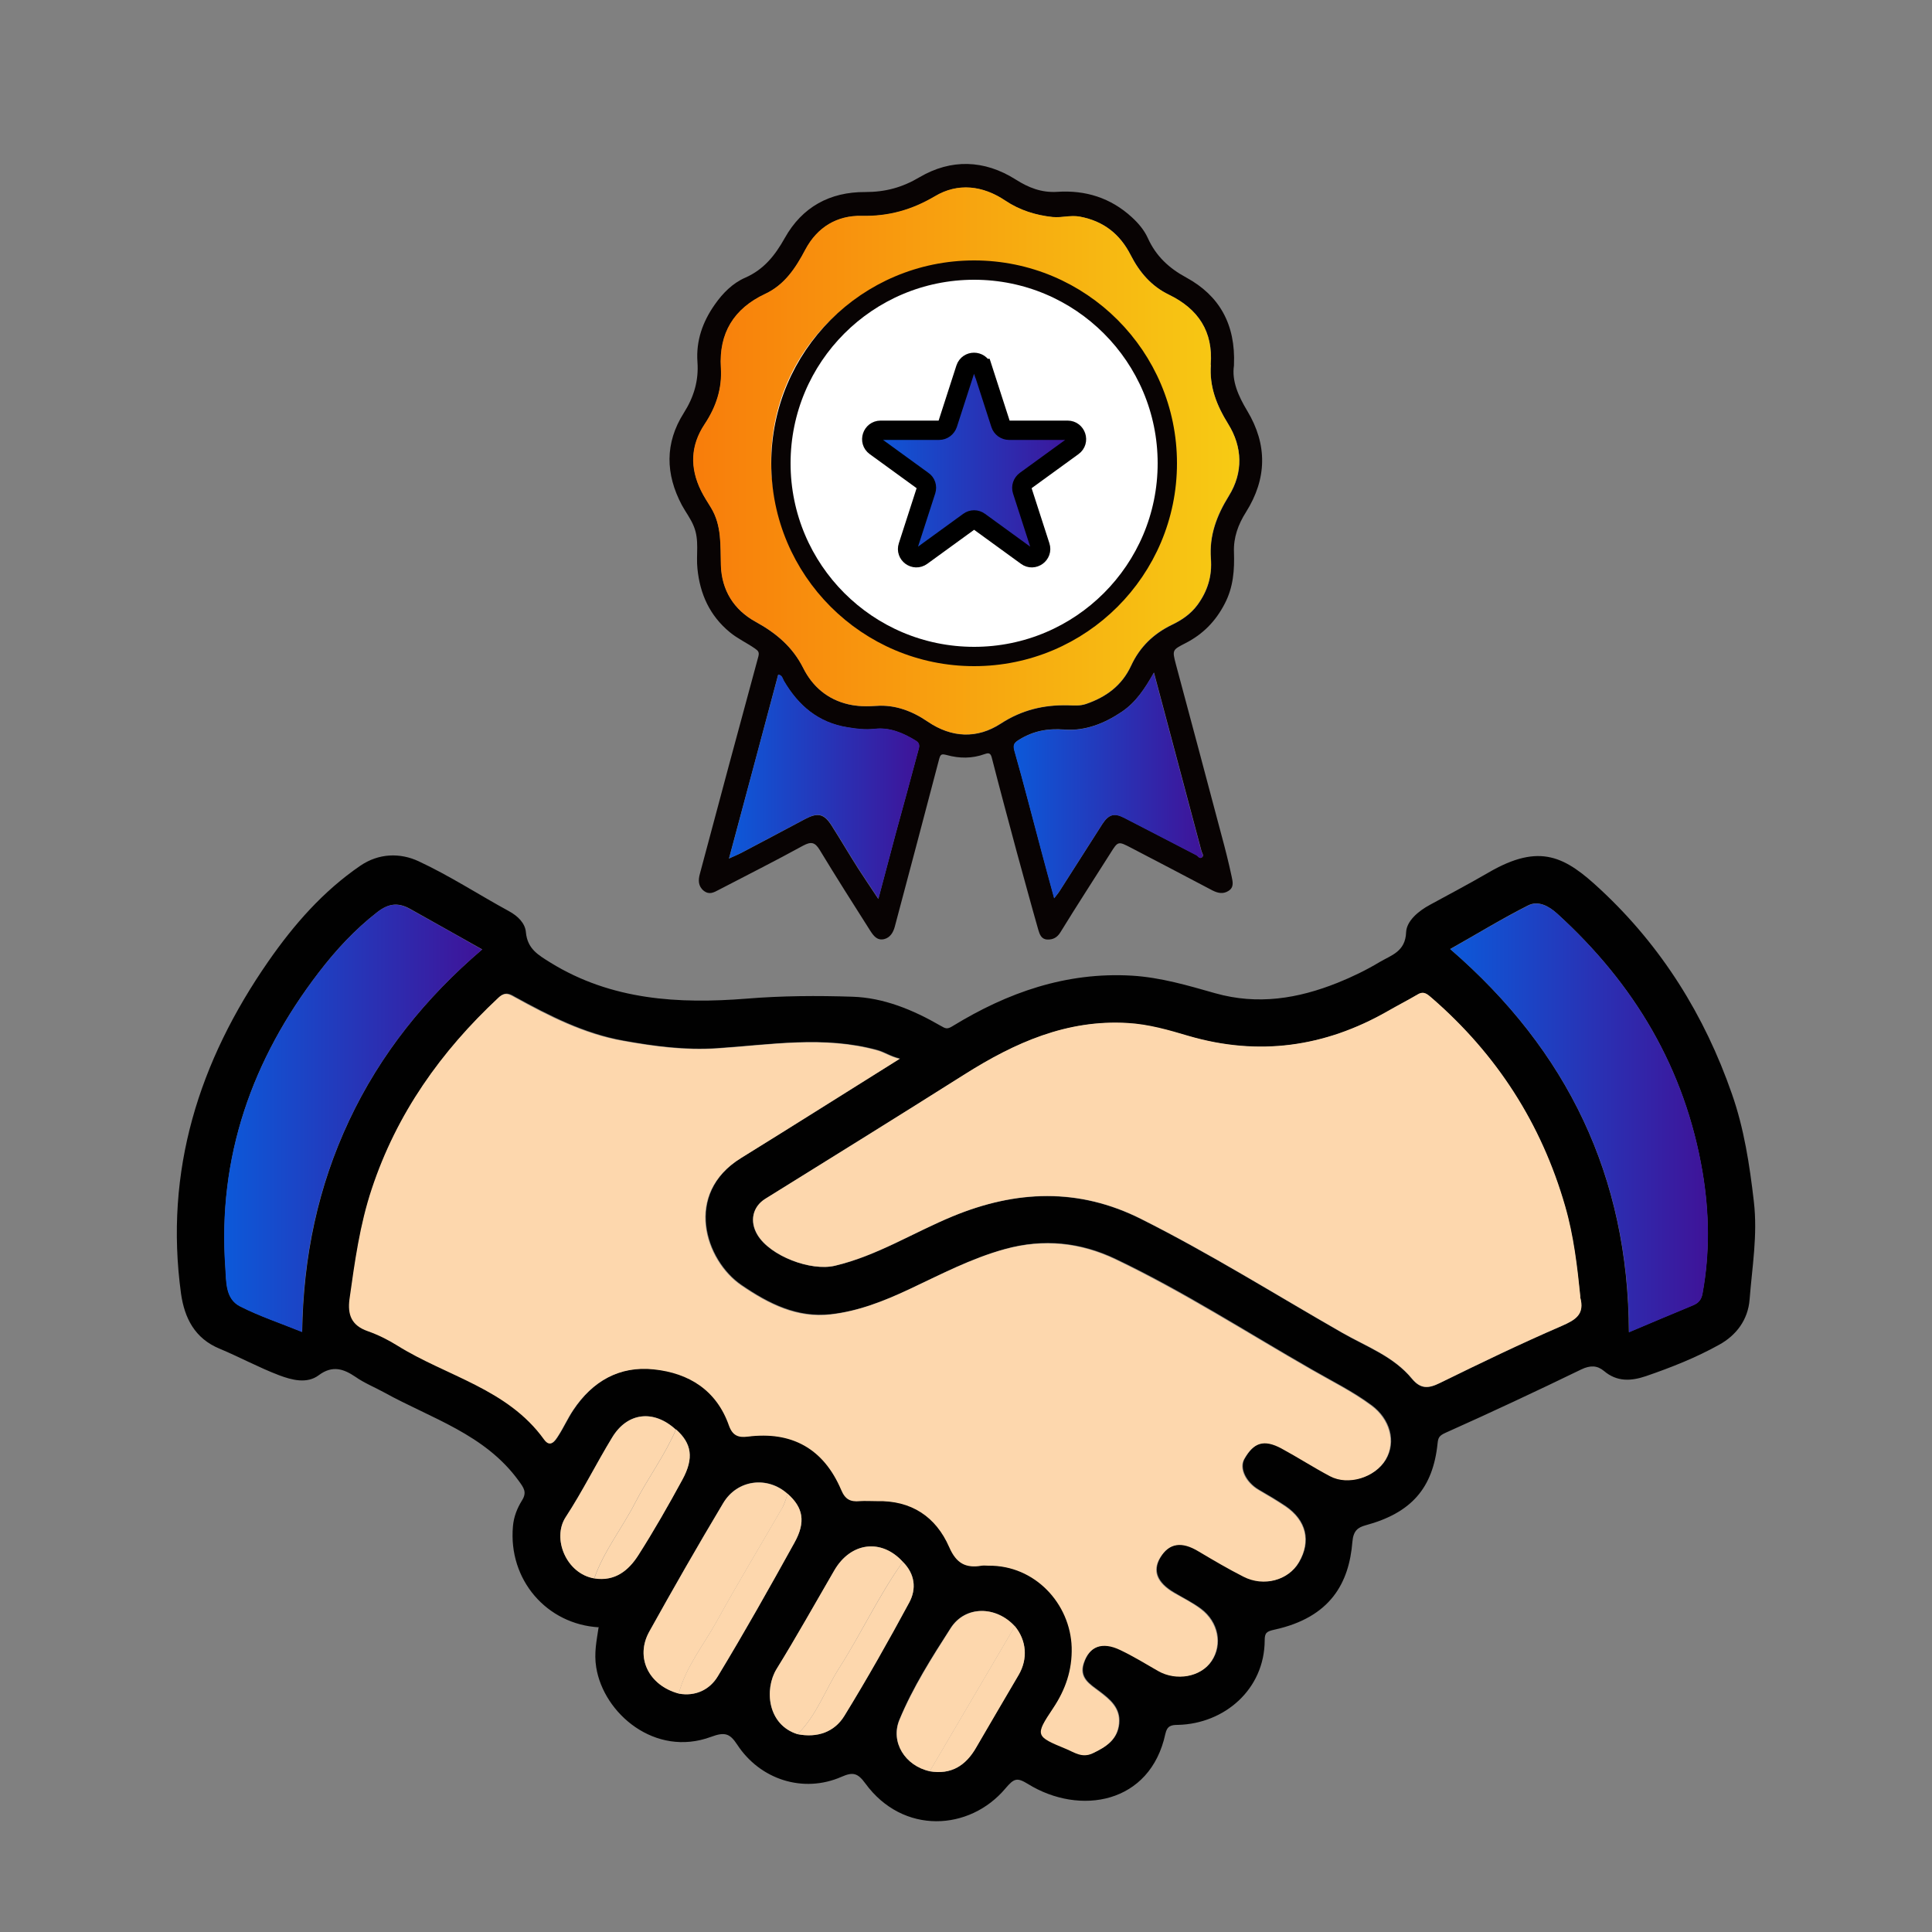 <?xml version="1.0" encoding="UTF-8"?> <svg xmlns="http://www.w3.org/2000/svg" xmlns:xlink="http://www.w3.org/1999/xlink" id="Layer_1" data-name="Layer 1" viewBox="0 0 100 100"><rect x="0" y="0" width="100" height="100" fill="#808080" stroke="none"/><defs><style> .cls-1 { fill: url(#linear-gradient-2); } .cls-2 { fill: #fff; } .cls-3 { fill: #080303; } .cls-4 { fill: url(#linear-gradient-6); stroke: #000; } .cls-4, .cls-5 { stroke-miterlimit: 10; } .cls-6 { fill: url(#linear-gradient-5); } .cls-5 { fill: none; stroke: #080303; } .cls-7 { fill: url(#linear-gradient-3); } .cls-8 { fill: #fdd7ad; } .cls-9 { fill: url(#linear-gradient); } .cls-10 { fill: url(#linear-gradient-4); } .cls-11 { fill: #010101; } </style><linearGradient id="linear-gradient" x1="11.6" y1="57.89" x2="24.96" y2="57.89" gradientUnits="userSpaceOnUse"><stop offset="0" stop-color="#0c59d9"></stop><stop offset="1" stop-color="#3f1398"></stop></linearGradient><linearGradient id="linear-gradient-2" x1="75.07" y1="57.86" x2="88.4" y2="57.86" xlink:href="#linear-gradient"></linearGradient><linearGradient id="linear-gradient-3" x1="35.88" y1="23.85" x2="64.14" y2="23.85" gradientUnits="userSpaceOnUse"><stop offset="0" stop-color="#f87d0b"></stop><stop offset="1" stop-color="#f7cb14"></stop></linearGradient><linearGradient id="linear-gradient-4" x1="52.47" y1="40.66" x2="62.27" y2="40.66" xlink:href="#linear-gradient"></linearGradient><linearGradient id="linear-gradient-5" x1="37.73" y1="40.71" x2="47.59" y2="40.71" xlink:href="#linear-gradient"></linearGradient><linearGradient id="linear-gradient-6" x1="45.13" y1="23.81" x2="55.71" y2="23.81" xlink:href="#linear-gradient"></linearGradient></defs><path class="cls-11" d="m31.01,84.23c-2.71-.15-4.71-2.46-4.46-5.23.04-.49.22-.94.47-1.34.26-.42.1-.64-.17-1.01-1.75-2.42-4.53-3.23-6.97-4.58-.49-.27-1.02-.48-1.49-.81-.58-.39-1.17-.62-1.89-.08-.61.46-1.4.25-2.06,0-1.05-.4-2.04-.94-3.07-1.37-1.29-.53-1.82-1.59-2-2.85-.87-6.35.92-12.02,4.52-17.2,1.32-1.9,2.83-3.63,4.76-4.95.95-.65,2.06-.68,3.02-.23,1.61.75,3.11,1.73,4.67,2.58.46.25.84.62.88,1.09.08.86.62,1.17,1.28,1.58,3.15,1.94,6.62,2.14,10.14,1.86,1.83-.15,3.66-.16,5.48-.1,1.62.05,3.14.68,4.56,1.5.26.15.34.2.63.02,2.84-1.74,5.88-2.81,9.28-2.61,1.49.09,2.9.51,4.31.91,2.2.62,4.28.28,6.33-.54.75-.3,1.49-.66,2.19-1.08.59-.35,1.32-.53,1.36-1.53.02-.59.64-1.11,1.24-1.43,1.01-.55,2.03-1.09,3.03-1.67,2.67-1.55,3.97-.82,5.8.89,3.16,2.94,5.38,6.51,6.79,10.56.63,1.79.92,3.68,1.14,5.59.2,1.73-.09,3.37-.22,5.05-.08,1.07-.7,1.87-1.57,2.35-1.2.67-2.49,1.18-3.8,1.63-.77.26-1.5.3-2.17-.27-.35-.29-.71-.3-1.17-.08-2.33,1.13-4.68,2.23-7.05,3.29-.3.14-.36.24-.39.53-.24,2.34-1.37,3.61-3.73,4.25-.4.11-.63.28-.68.85-.17,2.12-1.12,3.91-4.03,4.55-.41.09-.51.16-.51.56-.01,2.52-2.07,4.31-4.49,4.37-.35,0-.56.05-.65.46-.78,3.64-4.44,4.25-7.11,2.6-.57-.35-.72-.3-1.17.23-1.85,2.2-5.3,2.41-7.25-.26-.4-.55-.65-.6-1.24-.34-1.97.86-4.21.15-5.4-1.68-.37-.56-.63-.66-1.35-.39-2.89,1.07-5.56-1.21-5.94-3.6-.12-.74.02-1.37.12-2.05Zm3.97-10.24c-1.14-1.04-2.5-.9-3.29.4-.83,1.36-1.54,2.8-2.41,4.13-.72,1.1.03,2.93,1.48,3.17,1.06.17,1.77-.4,2.28-1.2.81-1.27,1.56-2.58,2.28-3.91.61-1.13.48-1.88-.33-2.6Zm13.13,17.69c1.11.19,1.87-.28,2.41-1.23.72-1.26,1.46-2.51,2.2-3.76.49-.83.41-1.78-.2-2.52-.96-1.05-2.56-1.09-3.32.1-.98,1.52-1.96,3.06-2.65,4.74-.48,1.15.29,2.38,1.56,2.66Zm-1.38-10.84c-1.11-1.22-2.7-1.02-3.55.45-.99,1.7-1.94,3.42-2.98,5.09-.66,1.06-.47,2.9,1.08,3.38,1.01.2,1.9-.1,2.42-.94,1.18-1.92,2.29-3.88,3.36-5.87.39-.72.3-1.49-.33-2.11Zm-11.6,6.82c.88.16,1.61-.21,2.02-.89,1.38-2.27,2.68-4.59,3.97-6.92.6-1.08.45-1.82-.35-2.53-1.04-.94-2.61-.75-3.34.48-1.31,2.19-2.58,4.41-3.82,6.64-.75,1.34-.03,2.8,1.52,3.21Zm11.46-32.87c-.5-.12-.8-.34-1.16-.44-2.76-.76-5.55-.28-8.3-.1-1.67.11-3.25-.1-4.85-.39-2.03-.36-3.84-1.29-5.63-2.27-.26-.15-.48-.28-.82.03-2.98,2.78-5.27,6-6.56,9.9-.62,1.85-.88,3.77-1.15,5.7-.12.82.11,1.37.94,1.66.54.19,1.06.45,1.54.75,2.55,1.59,5.7,2.23,7.59,4.86.32.45.56.08.72-.18.28-.43.49-.91.78-1.34.99-1.48,2.39-2.3,4.18-2.11,1.82.19,3.25,1.08,3.89,2.91.18.53.5.63.97.57,2.29-.29,3.93.62,4.84,2.76.21.5.48.63.95.58.29-.03.58,0,.88,0,1.79-.05,3.07.8,3.76,2.38.37.84.85,1.1,1.68.96.11-.02.23,0,.35,0,2.41-.02,4.24,1.98,4.31,4.23.04,1.18-.32,2.19-.97,3.16-.94,1.4-.91,1.43.69,2.1.43.18.82.48,1.37.22.69-.33,1.27-.71,1.35-1.53.07-.81-.47-1.25-1.04-1.68-.47-.35-1.04-.68-.79-1.44.29-.89.96-1.15,1.91-.69.67.32,1.31.71,1.95,1.08.94.54,2.21.32,2.76-.51.57-.85.35-2.01-.55-2.69-.43-.32-.92-.56-1.39-.84-.89-.52-1.13-1.14-.72-1.82.46-.77,1.12-.86,2.01-.32.75.46,1.52.9,2.31,1.3,1.05.54,2.32.19,2.86-.74.63-1.09.38-2.16-.7-2.9-.45-.3-.92-.58-1.39-.85-.66-.39-1.01-1.11-.74-1.59.49-.87,1.03-1.05,1.93-.56.85.46,1.66.99,2.52,1.44.95.5,2.32.07,2.87-.85.55-.93.22-2.1-.74-2.81-.97-.72-2.05-1.25-3.09-1.85-3.37-1.93-6.65-4.05-10.16-5.72-1.8-.86-3.71-1.07-5.71-.52-1.76.48-3.34,1.32-4.96,2.08-1.3.61-2.64,1.14-4.07,1.3-1.74.19-3.2-.54-4.62-1.51-1.88-1.28-3-4.73-.02-6.58,2.72-1.68,5.43-3.39,8.25-5.16Zm35.2,12.34c-.16-1.57-.35-3.15-.79-4.7-1.23-4.27-3.53-7.85-6.89-10.76-.23-.2-.41-.39-.74-.19-.51.3-1.04.57-1.56.87-3.25,1.86-6.68,2.33-10.29,1.28-1.04-.3-2.07-.6-3.16-.67-3.15-.19-5.85,1.03-8.43,2.65-3.43,2.16-6.88,4.3-10.33,6.45-.65.4-.82,1.16-.4,1.86.66,1.1,2.76,1.89,4.01,1.6,2.18-.51,4.06-1.72,6.1-2.56,3.27-1.35,6.51-1.49,9.75.14,3.57,1.79,6.95,3.91,10.41,5.89,1.25.72,2.66,1.22,3.61,2.38.45.54.85.51,1.44.22,2.08-1.02,4.17-2.03,6.3-2.95.73-.32,1.22-.61.96-1.5Zm-66.15,1.82c.06-3.91.82-7.52,2.43-10.95,1.62-3.45,3.96-6.36,6.89-8.86-1.29-.72-2.5-1.41-3.72-2.09-.61-.34-1.1-.31-1.71.16-1.16.9-2.15,1.97-3.02,3.11-3.46,4.5-5.25,9.56-4.84,15.29.05.71,0,1.61.76,2,1,.51,2.08.87,3.22,1.33Zm59.43-19.82c6.07,5.25,9.21,11.77,9.24,19.82,1.15-.49,2.23-.94,3.31-1.39.29-.12.44-.29.5-.63.38-2.09.35-4.16,0-6.26-.91-5.37-3.53-9.75-7.52-13.38-.44-.4-.98-.69-1.5-.43-1.35.68-2.65,1.48-4.04,2.26Z"></path><path class="cls-8" d="m46.59,54.79c-2.82,1.76-5.52,3.47-8.25,5.16-2.98,1.84-1.86,5.29.02,6.58,1.42.97,2.88,1.71,4.62,1.51,1.43-.16,2.77-.69,4.07-1.3,1.62-.76,3.21-1.6,4.96-2.08,2-.55,3.91-.34,5.71.52,3.51,1.68,6.79,3.79,10.16,5.72,1.04.6,2.12,1.13,3.09,1.85.95.7,1.29,1.88.74,2.81-.55.92-1.93,1.35-2.87.85-.85-.45-1.67-.98-2.52-1.44-.9-.48-1.44-.31-1.93.56-.27.48.08,1.2.74,1.59.47.27.94.55,1.39.85,1.08.73,1.34,1.81.7,2.9-.54.93-1.81,1.28-2.86.74-.79-.4-1.55-.85-2.31-1.3-.88-.54-1.54-.45-2.01.32-.41.68-.17,1.3.72,1.82.47.27.96.51,1.39.84.9.68,1.12,1.84.55,2.69-.55.83-1.82,1.05-2.76.51-.64-.37-1.28-.76-1.95-1.08-.95-.46-1.62-.19-1.91.69-.25.76.32,1.08.79,1.44.57.43,1.12.87,1.04,1.68-.08.83-.66,1.2-1.35,1.53-.55.26-.94-.04-1.37-.22-1.6-.66-1.63-.69-.69-2.1.65-.97,1-1.99.97-3.16-.07-2.26-1.9-4.26-4.31-4.23-.12,0-.24-.02-.35,0-.82.14-1.31-.11-1.68-.96-.69-1.58-1.97-2.43-3.76-2.38-.29,0-.59-.02-.88,0-.47.04-.74-.08-.95-.58-.91-2.14-2.56-3.05-4.84-2.76-.47.06-.78-.04-.97-.57-.64-1.83-2.07-2.72-3.89-2.91-1.79-.19-3.19.62-4.18,2.11-.29.43-.5.91-.78,1.34-.17.26-.4.62-.72.18-1.89-2.63-5.04-3.27-7.59-4.86-.48-.3-1-.56-1.54-.75-.83-.29-1.05-.84-.94-1.66.27-1.92.53-3.84,1.15-5.7,1.29-3.9,3.58-7.12,6.56-9.9.33-.31.55-.18.82-.03,1.79.99,3.6,1.91,5.63,2.27,1.6.28,3.18.5,4.85.39,2.75-.18,5.54-.67,8.3.1.37.1.67.32,1.16.44Z"></path><path class="cls-8" d="m81.79,67.13c.25.9-.23,1.18-.96,1.5-2.13.92-4.22,1.93-6.3,2.95-.59.29-.99.32-1.44-.22-.95-1.16-2.36-1.67-3.61-2.38-3.46-1.98-6.84-4.1-10.41-5.89-3.24-1.63-6.48-1.49-9.75-.14-2.04.84-3.92,2.04-6.1,2.56-1.25.3-3.35-.5-4.01-1.6-.42-.7-.25-1.45.4-1.86,3.45-2.14,6.9-4.28,10.33-6.45,2.58-1.63,5.28-2.84,8.43-2.65,1.09.06,2.12.36,3.16.67,3.61,1.05,7.03.58,10.29-1.28.52-.3,1.05-.57,1.56-.87.33-.2.51,0,.74.19,3.35,2.91,5.66,6.49,6.89,10.76.45,1.55.63,3.13.79,4.7Z"></path><path class="cls-9" d="m15.64,68.95c-1.13-.46-2.22-.82-3.22-1.33-.77-.39-.71-1.29-.76-2-.41-5.73,1.39-10.79,4.84-15.29.88-1.14,1.86-2.21,3.02-3.11.61-.48,1.11-.5,1.71-.16,1.22.68,2.44,1.36,3.72,2.09-2.93,2.5-5.27,5.41-6.89,8.86-1.61,3.42-2.38,7.04-2.43,10.95Z"></path><path class="cls-1" d="m75.07,49.13c1.39-.79,2.69-1.58,4.04-2.26.51-.26,1.06.03,1.5.43,3.99,3.63,6.61,8.01,7.52,13.38.35,2.1.38,4.17,0,6.26-.06.34-.21.51-.5.63-1.08.45-2.16.9-3.31,1.39-.03-8.05-3.17-14.57-9.24-19.82Z"></path><path class="cls-8" d="m35.13,87.66c-1.55-.42-2.27-1.87-1.52-3.21,1.24-2.23,2.51-4.45,3.82-6.64.73-1.23,2.3-1.42,3.34-.48-.09.24-.16.5-.28.72-1.13,1.96-2.3,3.89-3.39,5.87-.68,1.23-1.6,2.35-1.97,3.75Z"></path><path class="cls-8" d="m41.28,89.76c-1.55-.48-1.73-2.32-1.08-3.38,1.03-1.67,1.99-3.39,2.98-5.09.85-1.47,2.44-1.67,3.55-.45-1.25,1.74-2.14,3.69-3.29,5.49-.73,1.14-1.17,2.46-2.16,3.43Z"></path><path class="cls-8" d="m48.12,91.68c-1.27-.28-2.04-1.51-1.56-2.66.7-1.68,1.68-3.22,2.65-4.74.76-1.19,2.36-1.16,3.32-.1-1.47,2.5-2.94,5-4.41,7.51Z"></path><path class="cls-8" d="m30.76,81.7c-1.45-.24-2.2-2.07-1.48-3.17.87-1.33,1.58-2.77,2.41-4.13.79-1.3,2.15-1.45,3.29-.4-.57,1.33-1.44,2.49-2.1,3.77-.68,1.33-1.63,2.51-2.13,3.94Z"></path><path class="cls-8" d="m35.13,87.66c.37-1.4,1.29-2.51,1.97-3.75,1.09-1.98,2.26-3.91,3.39-5.87.13-.22.19-.48.28-.72.8.71.95,1.45.35,2.53-1.29,2.33-2.59,4.64-3.97,6.92-.41.68-1.15,1.05-2.02.89Z"></path><path class="cls-8" d="m41.28,89.76c.99-.97,1.43-2.29,2.16-3.43,1.15-1.8,2.05-3.75,3.29-5.49.62.62.72,1.39.33,2.11-1.07,1.98-2.18,3.95-3.36,5.87-.52.84-1.41,1.14-2.42.94Z"></path><path class="cls-8" d="m30.76,81.7c.5-1.43,1.45-2.61,2.13-3.94.66-1.28,1.53-2.44,2.1-3.77.81.72.94,1.48.33,2.6-.72,1.32-1.47,2.64-2.28,3.91-.51.8-1.22,1.37-2.28,1.2Z"></path><path class="cls-8" d="m48.12,91.68c1.47-2.5,2.94-5,4.41-7.51.61.74.68,1.69.2,2.52-.73,1.25-1.47,2.5-2.2,3.76-.54.94-1.3,1.42-2.41,1.23Z"></path><circle class="cls-2" cx="49.85" cy="23.98" r="12"></circle><path class="cls-3" d="m63.87,18.92c-.12.79.22,1.57.69,2.35,1.05,1.75,1.02,3.51-.07,5.24-.4.63-.65,1.31-.62,2.07.03.92-.03,1.81-.48,2.67-.47.91-1.13,1.58-2.03,2.04-.68.35-.69.35-.5,1.08.79,2.96,1.59,5.92,2.37,8.88.19.7.37,1.41.52,2.12.05.25.14.55-.16.74-.28.18-.55.12-.83-.02-1.4-.74-2.8-1.47-4.2-2.2-.69-.36-.69-.36-1.09.28-.86,1.36-1.74,2.71-2.58,4.08-.17.28-.39.39-.68.38-.31-.01-.4-.27-.47-.51-.38-1.33-.74-2.67-1.11-4.01-.44-1.64-.88-3.27-1.3-4.91-.07-.28-.23-.21-.36-.17-.66.24-1.32.23-1.97.05-.27-.07-.32-.04-.39.21-.76,2.9-1.53,5.8-2.3,8.69-.08.28-.23.55-.55.63-.36.08-.54-.17-.7-.41-.89-1.4-1.78-2.8-2.64-4.22-.24-.39-.44-.43-.85-.21-1.44.79-2.91,1.53-4.37,2.29-.25.13-.48.27-.77.05-.3-.24-.29-.56-.21-.86,1-3.76,2.01-7.51,3.03-11.26.06-.23,0-.3-.17-.42-.43-.3-.9-.51-1.31-.85-1.04-.86-1.54-1.98-1.67-3.28-.08-.73.11-1.47-.19-2.2-.16-.4-.42-.73-.62-1.1-.85-1.61-.88-3.21.1-4.76.52-.82.78-1.67.71-2.64-.08-1.1.27-2.09.9-2.98.41-.59.93-1.11,1.58-1.39.97-.43,1.54-1.16,2.04-2.05.9-1.61,2.34-2.39,4.16-2.38,1.04,0,1.91-.23,2.82-.77,1.62-.95,3.34-.91,4.97.12.66.42,1.33.69,2.15.64,1.46-.1,2.77.31,3.86,1.31.33.3.64.66.83,1.08.42.93,1.09,1.56,2,2.05,1.7.93,2.55,2.41,2.46,4.52Zm-1.2-.04c.13-1.72-.65-2.89-2.16-3.62-.91-.44-1.52-1.16-1.98-2.05-.55-1.08-1.39-1.76-2.63-1.99-.5-.09-.95.07-1.41.02-.88-.1-1.71-.35-2.45-.85-1.16-.78-2.45-.94-3.65-.22-1.19.71-2.39,1.04-3.78,1.01-1.27-.03-2.3.58-2.92,1.75-.5.94-1.07,1.81-2.08,2.29-1.62.76-2.4,2.04-2.29,3.82.07,1.08-.25,2.03-.84,2.92-.73,1.11-.77,2.26-.19,3.44.15.31.35.59.52.89.56.92.48,1.95.51,2.97.04,1.3.67,2.31,1.8,2.93,1.05.58,1.91,1.3,2.46,2.39.48.96,1.26,1.63,2.34,1.88.48.11.95.11,1.45.08.96-.07,1.86.27,2.66.82,1.24.84,2.55.89,3.77.1,1.09-.71,2.23-.98,3.49-.95.31,0,.61.04.93-.07,1.04-.36,1.85-.95,2.33-1.98.44-.96,1.15-1.65,2.12-2.12.5-.24.96-.55,1.31-1.02.53-.72.77-1.51.7-2.4-.09-1.2.3-2.23.93-3.25.75-1.21.71-2.53-.04-3.73-.59-.95-.98-1.92-.89-3.05Zm-8.11,27.62c.12-.16.21-.26.28-.37.74-1.16,1.48-2.32,2.22-3.48.32-.49.61-.59,1.12-.33,1.25.64,2.5,1.29,3.75,1.94.09.05.17.21.29.11.11-.09,0-.21-.03-.32-.59-2.22-1.18-4.43-1.77-6.65-.22-.83-.44-1.66-.69-2.59-.47.83-.93,1.53-1.65,2.02-.9.61-1.9,1.01-2.97.93-.88-.07-1.62.07-2.35.52-.24.15-.34.25-.25.57.48,1.7.92,3.42,1.38,5.13.22.82.44,1.64.68,2.51Zm-14.28-11.59c-.84,3.16-1.68,6.29-2.55,9.53.29-.14.48-.21.65-.3,1.1-.58,2.2-1.16,3.3-1.75.65-.34.97-.27,1.36.34.47.74.91,1.49,1.38,2.23.32.5.66.99,1.04,1.57.32-1.2.61-2.3.9-3.39.39-1.42.78-2.85,1.16-4.27.04-.17.13-.37-.11-.52-.66-.41-1.37-.71-2.14-.62-.49.06-.94,0-1.41-.08-1.51-.24-2.54-1.13-3.29-2.4-.07-.12-.08-.3-.3-.33Z"></path><path class="cls-7" d="m62.67,18.88c-.08,1.13.3,2.1.89,3.05.75,1.2.79,2.52.04,3.73-.63,1.01-1.02,2.05-.93,3.25.07.89-.17,1.68-.7,2.4-.35.47-.81.78-1.31,1.02-.96.46-1.67,1.15-2.12,2.12-.47,1.02-1.28,1.62-2.33,1.98-.32.11-.62.08-.93.07-1.26-.03-2.4.24-3.49.95-1.22.79-2.53.74-3.77-.1-.8-.55-1.7-.89-2.66-.82-.5.04-.97.03-1.45-.08-1.08-.25-1.86-.92-2.34-1.88-.55-1.1-1.4-1.81-2.46-2.39-1.13-.62-1.76-1.63-1.8-2.93-.03-1.02.05-2.05-.51-2.97-.18-.29-.37-.58-.52-.89-.58-1.18-.55-2.33.19-3.44.59-.89.91-1.84.84-2.92-.11-1.79.67-3.06,2.29-3.82,1.01-.47,1.58-1.34,2.08-2.29.62-1.17,1.65-1.78,2.92-1.75,1.39.03,2.59-.31,3.78-1.01,1.2-.72,2.49-.56,3.65.22.75.5,1.58.76,2.45.85.47.05.92-.11,1.41-.02,1.23.23,2.08.91,2.63,1.99.45.89,1.07,1.61,1.98,2.05,1.52.74,2.3,1.91,2.16,3.62Zm-12.71,15.01c5.57.12,9.83-4.48,10.1-9.3.37-6.51-4.65-10.8-10.02-10.84-5.65-.04-10.31,4.6-10.12,10.46.16,5.11,4.46,9.77,10.04,9.68Z"></path><path class="cls-10" d="m54.56,46.5c-.24-.87-.46-1.69-.68-2.51-.46-1.71-.89-3.43-1.38-5.13-.09-.32,0-.42.25-.57.73-.45,1.48-.59,2.35-.52,1.07.08,2.07-.32,2.97-.93.72-.49,1.18-1.18,1.65-2.02.25.93.47,1.76.69,2.59.59,2.22,1.18,4.43,1.77,6.65.03.11.14.23.03.32-.12.1-.2-.06-.29-.11-1.25-.64-2.5-1.3-3.75-1.94-.51-.26-.8-.17-1.12.33-.74,1.16-1.48,2.32-2.22,3.48-.07.11-.16.21-.28.37Z"></path><path class="cls-6" d="m40.28,34.91c.22.04.23.21.3.33.75,1.28,1.78,2.16,3.29,2.4.47.08.92.13,1.41.08.77-.09,1.48.21,2.14.62.24.15.16.35.11.52-.38,1.43-.77,2.85-1.16,4.27-.29,1.09-.58,2.18-.9,3.39-.38-.58-.72-1.07-1.04-1.57-.47-.74-.91-1.49-1.38-2.23-.39-.61-.71-.68-1.36-.34-1.1.58-2.2,1.17-3.3,1.75-.17.09-.36.17-.65.3.86-3.23,1.7-6.37,2.55-9.53Z"></path><circle class="cls-5" cx="50.42" cy="23.98" r="10"></circle><path class="cls-4" d="m50.86,19.07l.93,2.88c.06.19.24.32.44.32h3.03c.44,0,.63.57.27.83l-2.45,1.78c-.16.12-.23.32-.17.51l.93,2.88c.14.42-.35.77-.7.51l-2.45-1.78c-.16-.12-.38-.12-.54,0l-2.45,1.78c-.36.26-.84-.09-.7-.51l.93-2.88c.06-.19,0-.4-.17-.51l-2.45-1.78c-.36-.26-.17-.83.27-.83h3.03c.2,0,.37-.13.44-.32l.93-2.88c.14-.42.73-.42.87,0Z"></path></svg> 